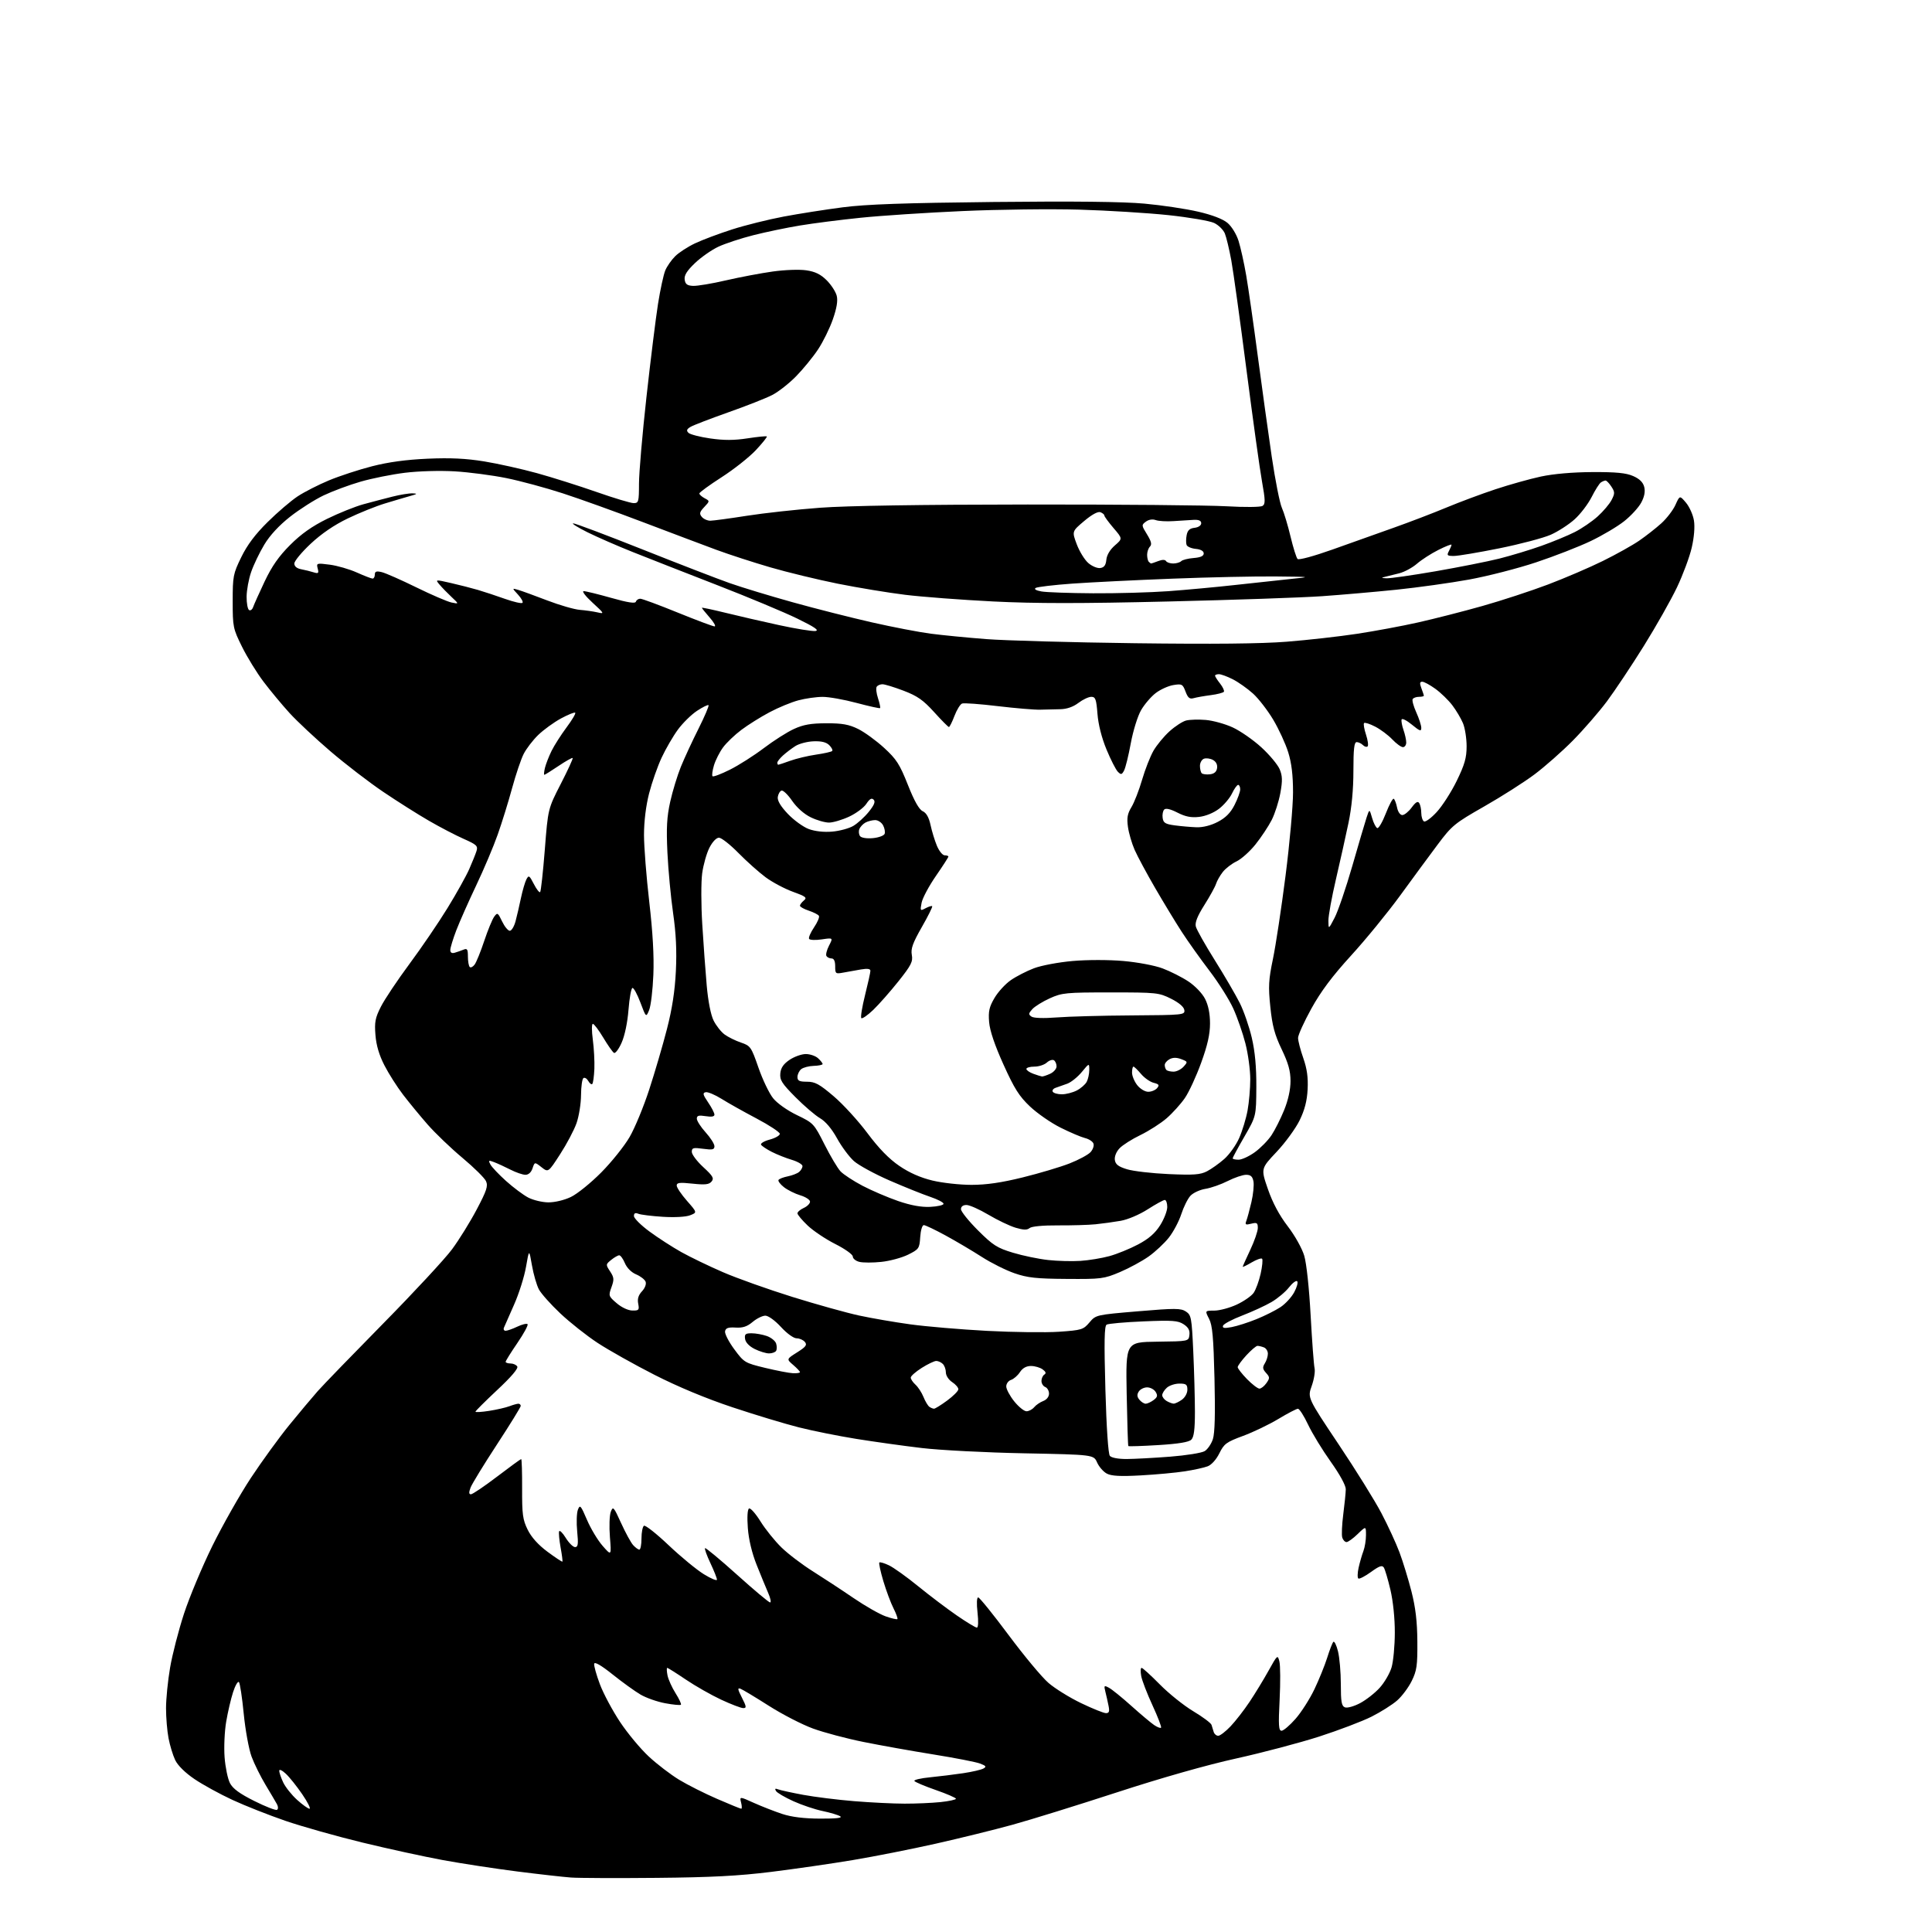 <?xml version="1.0" encoding="UTF-8" standalone="no"?>
<!-- Filename: 30889b2695a89ff5ecb2a5a359f59c8bea78e627b7f6999cb762e17232c3ec46.svg -->
<!-- Created with https://svgstud.io -->
<svg
  version="1.1"
  xmlns="http://www.w3.org/2000/svg"
  xmlns:xlink="http://www.w3.org/1999/xlink"
  xmlns:svg="http://www.w3.org/2000/svg"
  xmlns:rdf="http://www.w3.org/1999/02/22-rdf-syntax-ns#"
  xmlns:cc="http://creativecommons.org/ns#"
  xmlns:dc="http://purl.org/dc/elements/1.1/"
  viewBox="0 0 768 768"
  width="768"
  height="768"
  role="img"
  aria-labelledby="titleID descID"
>
  <title id="titleID">cowboy hat with a dog</title>
  <desc id="descID">AI-generated SVG illustration: cowboy hat with a dog, created on https://svgstud.io</desc>

  <rect width="100%" height="100%" fill="white" />


  <path stroke="none" fill="black" fill-rule="evenodd" d="M261.00,746.48C245.32,746.63 230.03,746.57 227.00,746.35C223.97,746.13 214.35,745.05 205.62,743.94C196.88,742.83 183.61,740.80 176.12,739.43C168.63,738.05 154.18,734.90 144.02,732.43C133.85,729.96 120.13,726.09 113.52,723.83C106.91,721.56 97.40,717.81 92.40,715.49C87.39,713.17 80.59,709.44 77.29,707.20C73.58,704.68 70.65,701.79 69.63,699.63C68.72,697.72 67.53,693.80 66.99,690.94C66.44,688.07 66.00,682.72 66.00,679.04C66.00,675.36 66.72,668.11 67.61,662.93C68.49,657.74 70.98,648.10 73.13,641.50C75.29,634.90 80.37,622.75 84.43,614.50C88.50,606.25 95.38,594.10 99.73,587.50C104.09,580.90 110.95,571.45 114.98,566.50C119.01,561.55 124.11,555.48 126.30,553.00C128.49,550.52 140.26,538.38 152.44,526.00C164.63,513.62 176.90,500.39 179.71,496.59C182.51,492.80 186.93,485.67 189.52,480.75C193.49,473.23 194.07,471.45 193.19,469.52C192.61,468.25 188.40,464.09 183.82,460.26C179.24,456.44 173.03,450.48 170.00,447.03C166.97,443.57 162.57,438.21 160.20,435.12C157.84,432.03 154.51,426.81 152.82,423.51C150.74,419.48 149.57,415.55 149.25,411.47C148.83,406.31 149.15,404.63 151.42,400.16C152.88,397.27 157.98,389.64 162.75,383.20C167.52,376.77 174.33,366.77 177.87,361.00C181.42,355.23 185.31,348.25 186.52,345.50C187.74,342.75 189.04,339.49 189.43,338.27C190.05,336.28 189.46,335.74 184.31,333.46C181.12,332.05 174.90,328.81 170.50,326.26C166.10,323.72 157.94,318.56 152.36,314.79C146.78,311.03 137.33,303.77 131.36,298.66C125.39,293.55 118.07,286.70 115.09,283.43C112.12,280.17 107.48,274.59 104.79,271.03C102.09,267.47 98.23,261.19 96.20,257.08C92.64,249.89 92.50,249.20 92.50,239.03C92.50,229.03 92.69,228.08 95.91,221.48C98.28,216.62 101.47,212.37 106.41,207.50C110.31,203.64 115.67,199.06 118.33,197.30C120.99,195.55 126.58,192.70 130.76,190.96C134.94,189.22 142.66,186.69 147.93,185.34C154.41,183.68 161.54,182.71 170.00,182.34C179.06,181.94 185.25,182.24 192.50,183.42C198.00,184.32 207.45,186.43 213.50,188.10C219.55,189.77 230.19,193.14 237.14,195.57C244.09,198.01 250.73,200.00 251.89,200.00C253.86,200.00 254.00,199.47 254.01,192.25C254.01,187.99 255.35,172.48 256.98,157.80C258.61,143.11 260.68,126.46 261.57,120.80C262.47,115.13 263.77,109.15 264.46,107.50C265.15,105.85 266.92,103.31 268.40,101.85C269.87,100.39 273.43,98.08 276.31,96.72C279.20,95.35 285.82,92.87 291.03,91.20C296.24,89.53 305.45,87.24 311.50,86.10C317.55,84.96 328.12,83.30 335.00,82.41C344.33,81.20 359.55,80.67 394.98,80.29C426.90,79.95 446.56,80.17 454.98,80.95C461.86,81.58 471.45,83.02 476.28,84.14C481.89,85.44 486.11,87.06 487.96,88.62C489.60,90.00 491.51,93.10 492.35,95.78C493.17,98.38 494.54,104.55 495.39,109.50C496.24,114.45 498.31,128.85 499.98,141.50C501.66,154.15 504.16,172.15 505.53,181.50C506.91,190.85 508.73,200.02 509.57,201.88C510.41,203.74 511.96,208.88 513.01,213.30C514.07,217.72 515.32,221.72 515.81,222.21C516.30,222.70 522.22,221.10 529.59,218.48C536.69,215.95 547.67,212.04 554.00,209.79C560.33,207.55 569.77,203.93 575.00,201.75C580.23,199.57 589.00,196.30 594.50,194.48C600.00,192.66 608.10,190.39 612.50,189.44C617.53,188.36 625.14,187.70 633.00,187.66C642.47,187.62 646.40,188.00 649.21,189.24C651.76,190.35 653.14,191.73 653.61,193.58C654.07,195.42 653.68,197.44 652.40,199.82C651.35,201.76 648.30,205.09 645.61,207.21C642.93,209.33 636.93,212.89 632.29,215.10C627.64,217.32 617.92,221.11 610.67,223.52C603.43,225.94 591.42,229.02 584.00,230.38C576.58,231.73 563.52,233.55 555.00,234.43C546.48,235.30 533.20,236.46 525.50,237.00C517.80,237.54 490.35,238.49 464.50,239.10C429.57,239.94 411.67,239.93 394.78,239.09C382.29,238.46 366.54,237.27 359.78,236.44C353.03,235.61 340.98,233.62 333.00,232.02C325.02,230.41 312.99,227.50 306.26,225.54C299.53,223.58 289.86,220.44 284.76,218.56C279.67,216.67 266.60,211.75 255.71,207.61C244.83,203.47 230.43,198.29 223.71,196.11C217.00,193.92 206.92,191.20 201.32,190.06C195.71,188.92 186.49,187.71 180.82,187.37C174.88,187.02 166.46,187.26 161.00,187.93C155.78,188.57 147.81,190.17 143.30,191.48C138.79,192.78 132.19,195.24 128.64,196.93C125.09,198.63 119.11,202.43 115.34,205.39C110.93,208.86 107.28,212.80 105.06,216.50C103.16,219.66 100.81,224.55 99.84,227.37C98.86,230.19 98.05,234.61 98.03,237.19C98.01,239.77 98.45,242.16 99.01,242.50C99.56,242.85 100.29,242.31 100.63,241.31C100.97,240.32 103.02,235.75 105.19,231.16C108.07,225.09 110.83,221.13 115.33,216.64C119.69,212.27 124.01,209.22 130.00,206.26C134.68,203.96 141.20,201.34 144.50,200.44C147.80,199.54 152.97,198.18 156.00,197.42C159.03,196.65 162.62,196.07 164.00,196.12C166.08,196.19 165.91,196.37 163.00,197.18C161.07,197.72 156.57,199.05 153.00,200.14C149.43,201.22 142.79,203.90 138.26,206.08C132.87,208.67 127.77,212.15 123.51,216.14C119.93,219.49 117.00,223.03 117.00,224.00C117.00,225.14 117.98,225.96 119.75,226.29C121.26,226.58 123.48,227.12 124.68,227.51C126.57,228.10 126.79,227.89 126.29,225.98C125.73,223.84 125.88,223.79 131.10,224.47C134.07,224.86 138.92,226.26 141.87,227.59C144.82,228.91 147.64,230.00 148.12,230.00C148.60,230.00 149.00,229.28 149.00,228.39C149.00,227.15 149.62,226.93 151.75,227.43C153.26,227.79 159.45,230.52 165.50,233.49C171.55,236.46 177.85,239.17 179.50,239.51C182.50,240.13 182.50,240.13 179.50,237.31C177.85,235.77 175.71,233.56 174.74,232.41C172.99,230.33 172.99,230.33 179.24,231.76C182.68,232.55 187.53,233.78 190.00,234.51C192.47,235.24 197.32,236.84 200.77,238.07C204.22,239.29 207.33,240.00 207.69,239.64C208.05,239.29 207.25,237.81 205.92,236.37C203.50,233.75 203.50,233.75 206.00,234.49C207.38,234.89 212.55,236.77 217.50,238.67C222.45,240.57 228.30,242.26 230.50,242.43C232.70,242.60 235.85,243.05 237.50,243.43C240.36,244.09 240.27,243.91 235.53,239.56C232.79,237.05 231.22,235.00 232.03,234.99C232.84,234.99 237.75,236.19 242.94,237.66C249.61,239.55 252.50,239.99 252.78,239.17C252.99,238.52 253.77,238.00 254.51,238.00C255.25,238.00 261.93,240.47 269.37,243.50C276.80,246.52 283.41,249.00 284.05,249.00C284.68,249.00 283.81,247.41 282.10,245.47C280.40,243.52 279.00,241.79 279.00,241.61C279.00,241.43 283.16,242.31 288.25,243.56C293.34,244.82 302.99,247.04 309.71,248.50C316.42,249.96 322.92,251.00 324.15,250.83C325.77,250.59 323.81,249.25 316.94,245.90C311.75,243.37 297.38,237.36 285.00,232.56C272.62,227.75 257.55,221.85 251.50,219.43C245.45,217.02 237.35,213.48 233.50,211.57C229.65,209.65 227.12,208.07 227.87,208.04C228.62,208.02 241.00,212.68 255.37,218.39C269.74,224.11 285.37,230.15 290.10,231.81C294.83,233.48 306.10,236.90 315.15,239.42C324.19,241.94 338.32,245.52 346.55,247.39C354.77,249.26 365.32,251.29 370.00,251.90C374.68,252.51 384.57,253.48 392.00,254.05C399.43,254.63 425.98,255.37 451.01,255.69C482.16,256.09 501.24,255.90 511.51,255.09C519.75,254.44 532.28,253.03 539.34,251.96C546.41,250.89 557.41,248.85 563.79,247.41C570.16,245.98 581.63,243.05 589.28,240.89C596.92,238.73 608.64,234.89 615.33,232.36C622.03,229.82 631.83,225.62 637.12,223.01C642.42,220.40 648.92,216.77 651.58,214.94C654.25,213.11 658.20,210.01 660.37,208.06C662.54,206.10 665.08,202.79 666.02,200.69C667.73,196.89 667.73,196.89 670.22,199.85C671.59,201.48 673.01,204.67 673.37,206.93C673.78,209.45 673.43,213.65 672.48,217.73C671.63,221.40 669.00,228.48 666.64,233.45C664.27,238.43 658.33,248.94 653.42,256.82C648.51,264.69 641.91,274.59 638.76,278.82C635.60,283.04 629.52,290.04 625.26,294.36C620.99,298.68 614.12,304.74 610.00,307.83C605.88,310.92 596.88,316.65 590.00,320.57C578.21,327.29 577.16,328.16 571.50,335.72C568.20,340.13 561.46,349.28 556.53,356.06C551.59,362.83 542.84,373.54 537.07,379.85C529.59,388.05 525.08,394.07 521.30,400.91C518.38,406.19 516.00,411.44 516.00,412.59C516.00,413.74 516.93,417.34 518.07,420.59C519.56,424.86 520.04,428.30 519.80,433.02C519.56,437.66 518.63,441.23 516.60,445.39C515.02,448.61 510.91,454.24 507.46,457.90C501.19,464.54 501.19,464.54 504.02,472.71C505.90,478.13 508.53,483.07 511.89,487.45C514.75,491.18 517.59,496.26 518.46,499.19C519.35,502.19 520.42,512.14 521.00,522.93C521.56,533.14 522.26,542.57 522.56,543.88C522.86,545.19 522.35,548.37 521.42,550.95C519.74,555.63 519.74,555.63 532.07,574.07C538.86,584.20 546.54,596.55 549.13,601.50C551.73,606.45 554.97,613.47 556.32,617.09C557.68,620.72 559.81,627.69 561.07,632.59C562.71,639.03 563.36,644.55 563.42,652.50C563.49,662.08 563.20,664.11 561.18,668.21C559.91,670.79 557.30,674.29 555.38,675.97C553.47,677.65 548.89,680.54 545.20,682.40C541.52,684.25 532.14,687.81 524.37,690.32C516.59,692.82 501.74,696.74 491.37,699.03C479.71,701.60 461.60,706.75 444.00,712.49C428.32,717.60 409.63,723.40 402.44,725.38C395.26,727.36 381.53,730.74 371.93,732.90C362.32,735.06 347.50,737.99 338.98,739.41C330.47,740.84 315.85,742.95 306.50,744.11C293.60,745.71 282.63,746.28 261.00,746.48zM326.00,722.93C332.42,722.96 335.01,722.66 334.00,722.01C333.18,721.48 330.02,720.54 327.00,719.91C323.98,719.29 318.75,717.53 315.39,716.01C312.02,714.49 308.91,712.67 308.47,711.95C307.90,711.03 308.14,710.84 309.33,711.30C310.24,711.65 314.71,712.62 319.25,713.47C323.79,714.31 332.90,715.45 339.50,715.99C346.10,716.53 355.15,716.98 359.60,716.98C364.06,716.99 370.47,716.71 373.85,716.36C377.23,716.00 380.00,715.41 380.00,715.03C380.00,714.65 376.39,713.09 371.99,711.56C367.58,710.02 363.75,708.41 363.48,707.96C363.20,707.52 366.02,706.86 369.74,706.50C373.46,706.13 379.39,705.40 382.92,704.87C386.45,704.34 390.05,703.51 390.92,703.02C392.22,702.30 391.98,701.94 389.60,701.04C388.01,700.43 379.69,698.81 371.10,697.43C362.52,696.05 350.00,693.82 343.28,692.46C336.56,691.11 327.52,688.71 323.20,687.13C318.88,685.56 310.98,681.49 305.64,678.09C300.30,674.69 295.23,671.64 294.37,671.31C293.11,670.83 293.22,671.51 294.93,674.86C296.74,678.42 296.82,679.00 295.45,679.00C294.58,679.00 290.64,677.49 286.68,675.65C282.73,673.81 276.40,670.21 272.62,667.65C268.83,665.09 265.51,663.00 265.24,663.00C264.97,663.00 265.02,664.34 265.34,665.97C265.67,667.61 267.11,670.80 268.54,673.07C269.97,675.33 270.93,677.40 270.67,677.66C270.41,677.92 267.61,677.66 264.45,677.07C261.28,676.49 256.85,674.93 254.60,673.61C252.34,672.28 247.35,668.68 243.50,665.60C239.01,662.01 236.39,660.49 236.20,661.36C236.04,662.10 237.06,665.78 238.47,669.52C239.88,673.26 243.49,680.02 246.50,684.54C249.50,689.05 254.64,695.23 257.92,698.26C261.19,701.30 266.61,705.44 269.95,707.47C273.29,709.50 280.09,712.93 285.06,715.08C290.03,717.24 294.35,719.00 294.66,719.00C294.97,719.00 294.94,717.90 294.60,716.55C293.99,714.10 293.99,714.10 299.74,716.70C302.91,718.12 307.98,720.10 311.00,721.09C314.68,722.30 319.64,722.91 326.00,722.93zM110.11,719.43C110.64,719.11 110.63,718.18 110.09,717.19C109.59,716.26 107.56,712.83 105.59,709.56C103.62,706.29 101.11,701.24 100.02,698.33C98.93,695.42 97.53,687.75 96.89,681.27C96.26,674.80 95.40,669.12 94.98,668.66C94.56,668.20 93.51,670.00 92.65,672.66C91.79,675.32 90.55,680.61 89.91,684.42C89.26,688.22 88.98,694.58 89.28,698.55C89.58,702.52 90.54,707.14 91.41,708.82C92.55,711.02 95.23,712.99 101.10,715.93C105.56,718.16 109.61,719.74 110.11,719.43zM123.04,719.00C123.61,719.00 122.31,716.41 120.15,713.25C117.99,710.09 115.05,706.41 113.61,705.08C112.10,703.67 111.00,703.19 111.00,703.92C111.00,704.62 111.72,706.72 112.60,708.58C113.48,710.43 115.96,713.54 118.11,715.48C120.25,717.41 122.47,719.00 123.04,719.00zM484.27,690.00C485.00,690.00 487.20,688.31 489.16,686.25C491.12,684.19 494.54,679.79 496.75,676.47C498.96,673.16 502.37,667.56 504.32,664.04C507.79,657.79 507.89,657.71 508.58,660.47C508.97,662.03 509.01,668.86 508.67,675.65C508.15,685.84 508.28,688.00 509.44,688.00C510.20,688.00 512.70,685.88 514.98,683.28C517.26,680.69 520.64,675.40 522.49,671.53C524.33,667.67 526.62,662.02 527.57,659.00C528.51,655.98 529.61,653.13 530.01,652.69C530.41,652.24 531.24,653.90 531.86,656.38C532.49,658.86 533.00,664.75 533.00,669.47C533.00,676.54 533.29,678.18 534.65,678.70C535.57,679.05 538.25,678.30 540.67,677.02C543.07,675.74 546.58,673.00 548.46,670.91C550.35,668.82 552.47,665.18 553.17,662.81C553.87,660.44 554.45,654.23 554.46,649.00C554.48,643.34 553.77,636.47 552.72,632.00C551.75,627.88 550.57,623.89 550.11,623.15C549.44,622.09 548.36,622.45 545.00,624.88C542.66,626.58 540.40,627.75 539.98,627.49C539.56,627.23 539.60,625.27 540.08,623.13C540.56,621.00 541.41,618.04 541.98,616.56C542.54,615.08 543.00,612.24 543.00,610.24C543.00,606.61 543.00,606.61 539.70,609.80C537.89,611.56 535.89,613.00 535.27,613.00C534.65,613.00 533.88,612.20 533.57,611.21C533.26,610.23 533.44,606.07 533.97,601.96C534.50,597.86 534.95,593.37 534.97,592.00C534.99,590.50 532.58,586.10 528.99,581.06C525.68,576.42 521.63,569.79 519.99,566.32C518.35,562.84 516.53,560.00 515.95,560.00C515.37,560.00 511.88,561.82 508.20,564.04C504.51,566.26 498.19,569.30 494.15,570.79C487.51,573.24 486.59,573.91 484.72,577.70C483.50,580.17 481.59,582.31 480.07,582.88C478.66,583.42 474.57,584.32 471.00,584.87C467.43,585.43 459.55,586.16 453.50,586.49C445.38,586.94 441.85,586.75 440.00,585.79C438.62,585.07 436.88,583.08 436.12,581.37C434.75,578.26 434.75,578.26 407.12,577.71C391.93,577.42 373.61,576.47 366.40,575.61C359.20,574.76 347.51,573.12 340.43,571.99C333.36,570.85 323.05,568.79 317.53,567.39C312.02,566.00 300.15,562.41 291.17,559.42C280.74,555.95 269.52,551.28 260.17,546.52C252.10,542.41 241.92,536.69 237.54,533.81C233.16,530.93 226.49,525.65 222.72,522.09C218.94,518.53 215.12,514.24 214.22,512.56C213.33,510.88 212.08,506.57 211.46,503.00C210.33,496.50 210.33,496.50 209.10,503.58C208.43,507.48 206.30,514.23 204.37,518.58C202.44,522.94 200.62,527.06 200.33,527.75C200.03,528.44 200.33,529.00 200.99,529.00C201.66,529.00 203.74,528.27 205.63,527.37C207.52,526.47 209.36,526.02 209.71,526.37C210.06,526.73 208.24,530.09 205.67,533.85C203.10,537.61 201.00,540.98 201.00,541.34C201.00,541.70 201.87,542.00 202.94,542.00C204.01,542.00 205.22,542.54 205.62,543.20C206.10,543.97 203.20,547.37 197.68,552.52C192.91,556.99 189.00,560.88 189.00,561.17C189.00,561.46 191.45,561.31 194.45,560.84C197.45,560.37 201.08,559.54 202.52,558.99C203.95,558.45 205.55,558.00 206.07,558.00C206.58,558.00 207.00,558.39 207.00,558.87C207.00,559.35 202.74,566.26 197.54,574.21C192.33,582.17 187.62,589.88 187.06,591.34C186.33,593.28 186.37,594.00 187.21,594.00C187.85,594.00 192.51,590.85 197.57,587.00C202.62,583.15 206.95,580.00 207.18,580.00C207.41,580.00 207.58,585.29 207.55,591.75C207.51,601.99 207.79,604.09 209.76,608.09C211.25,611.11 213.96,614.11 217.66,616.86C220.76,619.16 223.42,620.91 223.56,620.77C223.71,620.62 223.39,618.10 222.85,615.18C222.32,612.25 222.05,609.36 222.25,608.75C222.45,608.14 223.64,609.30 224.89,611.32C226.14,613.35 227.81,615.00 228.61,615.00C229.78,615.00 229.94,613.82 229.44,608.75C229.10,605.31 229.23,601.44 229.72,600.15C230.54,598.01 230.85,598.36 233.33,604.15C234.82,607.64 237.62,612.30 239.55,614.50C243.06,618.50 243.06,618.50 242.45,611.00C242.12,606.88 242.27,602.38 242.79,601.00C243.68,598.65 243.93,598.92 246.90,605.45C248.64,609.28 250.79,613.22 251.68,614.20C252.58,615.19 253.69,616.00 254.15,616.00C254.62,616.00 255.00,614.00 255.00,611.56C255.00,609.12 255.45,606.84 255.99,606.51C256.53,606.17 260.93,609.64 265.77,614.23C270.60,618.81 276.91,624.00 279.78,625.77C282.65,627.54 285.00,628.51 285.00,627.93C285.00,627.35 283.83,624.40 282.40,621.37C280.97,618.35 280.00,615.66 280.26,615.41C280.51,615.16 286.23,619.91 292.97,625.97C299.71,632.04 305.63,637.00 306.13,637.00C306.62,637.00 306.29,635.31 305.38,633.25C304.48,631.19 302.41,626.15 300.78,622.06C298.91,617.37 297.62,611.99 297.28,607.46C296.95,603.13 297.13,600.04 297.74,599.66C298.29,599.32 300.34,601.62 302.30,604.77C304.26,607.92 308.03,612.60 310.68,615.17C313.33,617.75 318.96,622.02 323.19,624.67C327.41,627.33 334.66,632.08 339.28,635.24C343.91,638.40 349.63,641.66 352.00,642.50C354.37,643.34 356.50,643.84 356.73,643.61C356.95,643.38 356.26,641.46 355.19,639.35C354.11,637.23 352.30,632.37 351.15,628.55C350.01,624.72 349.29,621.38 349.55,621.12C349.81,620.86 351.54,621.36 353.39,622.25C355.24,623.13 360.48,626.88 365.03,630.59C369.58,634.29 376.47,639.50 380.33,642.16C384.19,644.82 387.78,647.00 388.31,647.00C388.88,647.00 388.99,644.60 388.58,641.00C388.17,637.41 388.28,635.00 388.85,635.00C389.37,635.00 394.81,641.73 400.93,649.95C407.05,658.17 414.18,666.74 416.78,668.98C419.38,671.23 425.22,674.85 429.77,677.03C434.32,679.22 438.76,681.00 439.64,681.00C440.88,681.00 441.12,680.34 440.67,678.12C440.36,676.53 439.79,674.01 439.41,672.51C438.78,669.98 438.88,669.86 440.84,670.92C442.01,671.54 446.01,674.78 449.73,678.12C453.45,681.46 457.53,684.88 458.78,685.73C460.04,686.58 461.28,687.06 461.54,686.79C461.80,686.53 460.27,682.53 458.14,677.91C456.00,673.28 453.98,668.04 453.65,666.25C453.32,664.46 453.39,663.00 453.80,663.00C454.22,663.00 457.47,665.96 461.03,669.57C464.59,673.19 470.58,677.99 474.35,680.25C478.11,682.50 481.38,684.94 481.60,685.67C481.82,686.40 482.21,687.67 482.47,688.50C482.73,689.33 483.54,690.00 484.27,690.00zM447.87,579.98C450.97,579.96 458.74,579.55 465.14,579.05C471.55,578.55 477.74,577.56 478.90,576.83C480.06,576.11 481.52,573.97 482.14,572.08C482.91,569.75 483.12,561.99 482.78,548.05C482.38,531.48 481.96,526.82 480.62,524.23C478.95,521.00 478.95,521.00 482.72,520.99C484.80,520.98 488.80,519.91 491.62,518.60C494.43,517.29 497.46,515.19 498.34,513.93C499.22,512.67 500.47,509.25 501.13,506.32C501.78,503.39 502.04,500.71 501.70,500.37C501.36,500.03 499.49,500.69 497.54,501.84C495.59,502.99 494.00,503.76 494.00,503.56C494.00,503.35 495.35,500.33 497.00,496.84C498.65,493.35 500.00,489.44 500.00,488.14C500.00,486.09 499.65,485.87 497.37,486.44C495.13,487.01 494.85,486.84 495.44,485.30C495.82,484.31 496.73,480.97 497.45,477.87C498.18,474.77 498.54,471.06 498.27,469.62C497.89,467.65 497.16,467.00 495.35,467.00C494.02,467.00 490.74,468.11 488.05,469.47C485.36,470.84 481.36,472.24 479.15,472.59C476.94,472.95 474.26,474.19 473.19,475.37C472.12,476.54 470.49,479.83 469.57,482.68C468.64,485.53 466.42,489.71 464.64,491.97C462.85,494.23 459.25,497.60 456.63,499.46C454.02,501.31 448.87,504.11 445.19,505.67C438.82,508.36 437.80,508.49 424.00,508.39C411.96,508.31 408.44,507.93 403.28,506.14C399.86,504.96 394.01,502.04 390.28,499.64C386.55,497.24 380.09,493.42 375.91,491.14C371.74,488.86 367.83,487.00 367.22,487.00C366.60,487.00 365.97,489.12 365.80,491.75C365.51,496.28 365.29,496.60 360.99,498.74C358.51,499.97 353.72,501.27 350.34,501.62C346.96,501.98 343.02,501.97 341.60,501.61C340.17,501.26 339.00,500.30 339.00,499.49C339.00,498.68 335.91,496.47 332.06,494.53C328.25,492.61 323.30,489.30 321.06,487.17C318.83,485.05 317.00,482.86 317.00,482.32C317.00,481.77 318.12,480.81 319.50,480.18C320.88,479.56 322.00,478.43 322.00,477.68C322.00,476.93 320.26,475.80 318.14,475.16C316.01,474.52 313.08,473.06 311.63,471.92C310.17,470.78 309.20,469.48 309.47,469.05C309.74,468.61 311.39,467.97 313.13,467.62C314.88,467.27 316.91,466.49 317.65,465.87C318.39,465.26 319.00,464.21 319.00,463.54C319.00,462.87 317.09,461.75 314.75,461.05C312.41,460.35 308.84,458.93 306.82,457.90C304.79,456.87 302.87,455.59 302.54,455.06C302.21,454.53 303.75,453.60 305.97,453.01C308.19,452.41 310.00,451.38 309.99,450.71C309.98,450.05 305.82,447.30 300.74,444.62C295.66,441.94 289.38,438.42 286.79,436.79C284.19,435.17 281.37,433.99 280.52,434.17C279.23,434.44 279.39,435.13 281.48,438.20C282.87,440.23 284.00,442.43 284.00,443.08C284.00,443.87 282.85,444.07 280.50,443.69C277.75,443.25 277.00,443.46 277.00,444.69C277.00,445.55 278.57,448.00 280.50,450.13C282.43,452.26 284.00,454.74 284.00,455.64C284.00,457.00 283.25,457.17 279.50,456.66C275.56,456.12 275.00,456.27 275.00,457.89C275.00,458.91 277.05,461.64 279.56,463.95C283.40,467.48 283.92,468.39 282.86,469.67C281.86,470.88 280.31,471.05 275.30,470.52C270.17,469.97 269.00,470.11 269.00,471.28C269.00,472.07 270.84,474.80 273.08,477.35C277.16,481.99 277.16,481.99 274.33,483.09C272.66,483.75 268.23,483.99 263.50,483.70C259.10,483.42 254.71,482.88 253.75,482.49C252.52,481.99 252.00,482.26 252.00,483.40C252.00,484.28 254.78,487.05 258.18,489.55C261.58,492.06 267.27,495.73 270.82,497.72C274.37,499.70 281.81,503.30 287.36,505.70C292.90,508.11 305.32,512.53 314.97,515.54C324.61,518.54 336.55,521.87 341.50,522.94C346.45,524.01 355.61,525.59 361.86,526.45C368.11,527.31 381.83,528.48 392.36,529.04C402.89,529.59 415.77,529.75 421.00,529.39C429.98,528.77 430.64,528.56 433.07,525.70C435.62,522.69 435.69,522.67 452.37,521.26C467.15,520.01 469.38,520.02 471.40,521.34C473.54,522.75 473.72,523.71 474.34,537.17C474.70,545.05 474.99,555.86 475.00,561.18C475.00,568.25 474.61,571.24 473.57,572.29C472.59,573.27 468.46,573.95 460.48,574.44C454.07,574.83 448.69,575.01 448.53,574.83C448.37,574.65 448.08,565.27 447.87,554.00C447.50,533.50 447.50,533.50 460.00,533.34C472.50,533.19 472.50,533.19 472.81,530.66C473.03,528.83 472.40,527.65 470.51,526.41C468.25,524.94 466.08,524.78 454.49,525.27C447.12,525.58 440.55,526.16 439.89,526.57C438.99,527.12 438.88,533.40 439.41,552.37C439.84,567.53 440.54,577.95 441.18,578.72C441.82,579.49 444.49,579.99 447.87,579.98zM408.04,561.00C408.99,561.00 410.35,560.28 411.09,559.40C411.82,558.51 413.45,557.40 414.71,556.92C416.07,556.40 417.00,555.22 417.00,553.99C417.00,552.86 416.32,551.68 415.50,551.36C414.68,551.05 414.00,549.96 414.00,548.95C414.00,547.94 414.52,546.80 415.15,546.41C415.95,545.91 415.74,545.28 414.46,544.35C413.45,543.61 411.36,543.00 409.83,543.00C407.98,543.00 406.51,543.82 405.43,545.46C404.55,546.81 402.96,548.19 401.91,548.53C400.86,548.86 400.00,550.03 400.00,551.13C400.00,552.22 401.43,554.89 403.17,557.06C404.91,559.23 407.10,561.00 408.04,561.00zM371.29,559.98C371.73,559.99 374.07,558.54 376.50,556.75C378.93,554.96 380.94,552.95 380.96,552.27C380.98,551.60 379.88,550.31 378.50,549.41C377.10,548.49 376.00,546.81 376.00,545.58C376.00,544.38 375.46,542.86 374.80,542.20C374.14,541.54 372.96,541.00 372.18,541.00C371.40,541.00 368.81,542.24 366.42,543.75C364.03,545.26 362.06,546.99 362.04,547.60C362.02,548.20 362.86,549.47 363.91,550.42C364.96,551.37 366.40,553.57 367.10,555.32C367.81,557.07 368.86,558.83 369.44,559.23C370.02,559.64 370.86,559.98 371.29,559.98zM455.43,558.00C456.08,558.00 457.49,557.35 458.56,556.56C460.11,555.40 460.28,554.76 459.39,553.31C458.78,552.31 457.26,551.50 456.00,551.50C454.74,551.50 453.25,552.25 452.67,553.17C451.90,554.38 451.98,555.27 452.93,556.42C453.65,557.29 454.78,558.00 455.43,558.00zM466.53,557.97C467.09,557.99 468.56,557.30 469.78,556.44C471.04,555.56 472.00,553.83 472.00,552.44C472.00,550.37 471.53,550.00 468.83,550.00C467.08,550.00 464.83,550.74 463.83,551.65C462.82,552.57 462.00,553.89 462.00,554.61C462.00,555.32 462.79,556.36 463.75,556.92C464.71,557.48 465.96,557.95 466.53,557.97zM500.65,552.00C501.33,552.00 502.58,551.01 503.42,549.81C504.81,547.82 504.80,547.44 503.27,545.75C501.90,544.23 501.81,543.53 502.79,541.96C503.46,540.90 504.00,539.17 504.00,538.12C504.00,537.07 503.29,535.94 502.42,535.61C501.55,535.27 500.40,535.00 499.87,535.00C499.33,535.00 497.35,536.69 495.45,538.75C493.56,540.81 492.01,542.93 492.00,543.46C492.00,543.98 493.67,546.12 495.70,548.21C497.74,550.29 499.96,552.00 500.65,552.00zM315.25,545.88C316.76,545.95 318.00,545.75 318.00,545.45C318.00,545.15 316.79,543.86 315.31,542.59C312.61,540.27 312.61,540.27 316.88,537.58C320.38,535.37 320.93,534.62 319.95,533.44C319.29,532.65 317.82,532.00 316.67,532.00C315.47,532.00 312.81,530.08 310.45,527.50C308.09,524.93 305.42,523.00 304.24,523.00C303.09,523.00 300.82,524.12 299.20,525.48C297.00,527.33 295.27,527.91 292.41,527.73C289.48,527.56 288.49,527.90 288.22,529.21C288.03,530.14 289.67,533.35 291.87,536.33C295.79,541.63 296.06,541.79 304.19,543.76C308.76,544.86 313.74,545.82 315.25,545.88zM305.69,538.00C304.49,538.00 301.93,537.21 300.00,536.25C297.83,535.16 296.38,533.65 296.18,532.25C295.91,530.36 296.32,530.00 298.78,530.00C300.39,530.00 303.10,530.49 304.81,531.08C306.52,531.68 308.19,533.03 308.52,534.07C308.86,535.12 308.85,536.44 308.51,536.99C308.16,537.55 306.90,538.00 305.69,538.00zM489.62,527.54C491.75,527.14 496.19,525.72 499.49,524.38C502.79,523.04 507.08,520.89 509.01,519.61C510.95,518.33 513.41,515.66 514.47,513.68C515.54,511.70 516.07,509.74 515.65,509.32C515.24,508.90 513.76,510.01 512.37,511.78C510.99,513.55 507.87,516.16 505.45,517.58C503.03,519.00 497.80,521.41 493.82,522.94C489.85,524.46 486.40,526.29 486.17,526.99C485.85,527.96 486.68,528.10 489.62,527.54zM251.37,520.96C253.96,521.00 254.18,520.74 253.70,518.25C253.32,516.32 253.77,514.84 255.21,513.30C256.39,512.03 256.99,510.43 256.64,509.51C256.31,508.63 254.61,507.32 252.88,506.59C250.99,505.80 249.21,504.02 248.41,502.13C247.69,500.41 246.67,499.00 246.16,499.00C245.64,499.00 244.21,499.82 242.97,500.82C240.76,502.61 240.75,502.70 242.53,505.41C244.11,507.82 244.18,508.62 243.07,511.68C241.84,515.07 241.91,515.28 245.15,518.05C247.09,519.72 249.70,520.94 251.37,520.96zM429.50,501.22C432.80,501.01 437.98,500.15 441.00,499.33C444.02,498.50 449.16,496.41 452.42,494.68C456.63,492.45 459.15,490.26 461.17,487.08C462.73,484.62 464.00,481.35 464.00,479.80C464.00,478.26 463.56,477.00 463.02,477.00C462.48,477.00 459.44,478.67 456.27,480.70C452.97,482.82 448.36,484.78 445.50,485.29C442.75,485.77 438.25,486.39 435.50,486.67C432.75,486.95 426.03,487.14 420.57,487.11C414.61,487.07 410.10,487.50 409.29,488.17C408.28,489.01 406.85,488.97 403.72,488.04C401.40,487.35 396.55,485.03 392.94,482.89C389.33,480.75 385.40,479.00 384.19,479.00C382.81,479.00 382.00,479.62 382.00,480.67C382.00,481.59 385.04,485.37 388.75,489.08C394.70,495.01 396.35,496.07 402.68,497.98C406.63,499.17 412.93,500.48 416.68,500.88C420.43,501.29 426.20,501.44 429.50,501.22zM369.76,479.75C372.66,479.61 375.05,479.07 375.08,478.54C375.12,478.00 372.75,476.77 369.82,475.78C366.90,474.80 359.63,471.88 353.67,469.29C347.72,466.70 341.31,463.21 339.44,461.54C337.57,459.87 334.55,455.80 332.73,452.50C330.63,448.69 328.16,445.77 325.97,444.50C324.08,443.40 319.68,439.64 316.21,436.14C310.81,430.70 309.93,429.33 310.19,426.67C310.41,424.44 311.46,422.92 313.90,421.28C315.77,420.03 318.66,419.00 320.32,419.00C321.98,419.00 324.17,419.74 325.17,420.65C326.18,421.57 327.00,422.60 327.00,422.96C327.00,423.31 325.41,423.65 323.47,423.70C321.53,423.76 319.28,424.35 318.47,425.02C317.66,425.70 317.00,427.09 317.00,428.12C317.00,429.63 317.75,430.00 320.81,430.00C324.00,430.00 325.72,430.94 331.38,435.76C335.10,438.92 341.15,445.53 344.82,450.45C349.38,456.55 353.40,460.68 357.50,463.47C361.48,466.19 365.90,468.14 370.64,469.28C374.57,470.23 381.56,471.00 386.17,471.00C392.08,471.00 398.07,470.13 406.53,468.04C413.11,466.42 421.49,463.92 425.15,462.49C428.80,461.06 432.57,459.03 433.52,457.98C434.47,456.93 434.98,455.40 434.66,454.57C434.35,453.74 432.83,452.76 431.29,452.39C429.76,452.01 425.39,450.16 421.59,448.26C417.79,446.37 412.33,442.58 409.44,439.85C405.15,435.80 403.23,432.76 398.91,423.20C395.41,415.45 393.48,409.75 393.19,406.30C392.84,402.02 393.22,400.30 395.32,396.72C396.72,394.32 399.64,391.13 401.81,389.63C403.97,388.13 408.12,386.00 411.02,384.90C413.93,383.79 420.82,382.50 426.40,382.01C432.22,381.50 440.76,381.50 446.55,382.01C452.19,382.50 459.05,383.79 462.16,384.96C465.21,386.10 469.82,388.43 472.40,390.14C475.08,391.92 477.92,394.88 479.04,397.08C480.33,399.61 481.00,402.94 481.00,406.84C481.00,411.10 480.02,415.48 477.48,422.47C475.55,427.81 472.63,434.13 471.00,436.50C469.36,438.88 466.11,442.48 463.76,444.52C461.42,446.55 456.73,449.55 453.35,451.19C449.97,452.82 446.22,455.20 445.02,456.48C443.73,457.85 442.97,459.75 443.17,461.11C443.42,462.87 444.57,463.75 448.00,464.80C450.48,465.56 457.92,466.42 464.55,466.72C474.53,467.16 477.15,466.97 479.79,465.61C481.54,464.70 484.63,462.51 486.65,460.73C488.67,458.96 491.35,455.21 492.59,452.40C493.83,449.59 495.33,444.67 495.92,441.46C496.51,438.26 497.00,432.64 497.00,428.98C497.00,425.32 496.14,418.94 495.08,414.82C494.03,410.69 491.85,404.43 490.25,400.91C488.65,397.38 484.39,390.63 480.78,385.90C477.17,381.17 472.21,374.20 469.75,370.40C467.29,366.61 462.54,358.77 459.19,353.00C455.84,347.23 452.17,340.40 451.04,337.84C449.91,335.28 448.71,331.15 448.37,328.66C447.88,325.12 448.19,323.43 449.78,320.82C450.89,318.99 452.79,314.12 453.99,310.00C455.19,305.88 457.24,300.66 458.53,298.42C459.83,296.17 462.70,292.69 464.92,290.69C467.14,288.69 470.11,286.76 471.52,286.41C472.94,286.05 476.43,285.95 479.30,286.19C482.16,286.43 486.98,287.76 490.00,289.15C493.02,290.54 498.16,294.10 501.40,297.07C504.65,300.04 507.92,303.97 508.69,305.79C509.79,308.44 509.85,310.32 508.96,315.24C508.34,318.61 506.80,323.43 505.53,325.94C504.25,328.45 501.36,332.81 499.11,335.63C496.86,338.45 493.46,341.50 491.57,342.40C489.67,343.30 487.21,345.19 486.10,346.60C484.99,348.01 483.77,350.14 483.40,351.33C483.02,352.52 480.93,356.32 478.75,359.77C475.98,364.16 474.96,366.72 475.36,368.31C475.68,369.56 479.08,375.61 482.94,381.76C486.79,387.90 491.24,395.54 492.83,398.72C494.43,401.90 496.57,408.10 497.60,412.50C498.89,418.01 499.45,424.11 499.41,432.10C499.35,443.69 499.35,443.69 494.68,451.80C492.10,456.26 490.00,460.15 490.00,460.45C490.00,460.75 491.06,461.00 492.35,461.00C493.64,461.00 496.56,459.65 498.83,458.01C501.10,456.36 504.08,453.32 505.45,451.25C506.82,449.18 509.08,444.69 510.47,441.27C512.07,437.32 513.00,433.10 513.00,429.74C513.00,425.74 512.14,422.65 509.48,417.10C506.70,411.30 505.75,407.76 504.98,400.30C504.13,392.14 504.28,389.52 506.02,381.17C507.13,375.85 509.38,360.99 511.02,348.14C512.66,335.30 514.00,320.37 514.00,314.98C514.00,308.15 513.42,303.32 512.09,299.06C511.05,295.69 508.37,289.87 506.15,286.13C503.92,282.39 500.30,277.70 498.10,275.71C495.89,273.72 492.29,271.17 490.08,270.04C487.88,268.92 485.39,268.00 484.54,268.00C483.69,268.00 483.00,268.27 483.00,268.59C483.00,268.92 483.89,270.32 484.99,271.71C486.08,273.10 486.77,274.57 486.52,274.97C486.26,275.38 483.91,275.99 481.28,276.33C478.65,276.67 475.60,277.21 474.49,277.53C472.91,277.98 472.22,277.43 471.27,274.92C470.16,271.95 469.82,271.77 466.44,272.32C464.45,272.64 461.29,274.07 459.43,275.49C457.57,276.91 454.95,279.97 453.61,282.28C452.24,284.64 450.44,290.44 449.51,295.44C448.61,300.36 447.40,305.25 446.83,306.31C445.94,307.98 445.62,308.05 444.37,306.79C443.57,306.00 441.54,302.01 439.85,297.93C437.92,293.25 436.59,288.00 436.26,283.75C435.80,277.93 435.47,277.00 433.80,277.00C432.74,277.00 430.43,278.09 428.68,279.42C426.61,280.99 424.10,281.87 421.50,281.92C419.30,281.96 415.70,282.05 413.50,282.11C411.30,282.18 403.71,281.54 396.63,280.70C389.55,279.85 383.16,279.38 382.43,279.67C381.70,279.95 380.34,282.16 379.41,284.59C378.49,287.01 377.50,289.00 377.21,289.00C376.92,289.00 374.28,286.34 371.34,283.08C367.01,278.30 364.69,276.67 359.22,274.58C355.50,273.16 351.71,272.00 350.79,272.00C349.87,272.00 348.83,272.46 348.49,273.02C348.14,273.58 348.38,275.64 349.03,277.59C349.67,279.54 350.04,281.29 349.85,281.48C349.66,281.67 345.45,280.74 340.50,279.42C335.55,278.09 329.48,277.01 327.00,277.02C324.52,277.02 320.19,277.64 317.37,278.39C314.55,279.14 309.38,281.27 305.90,283.13C302.41,284.98 297.38,288.13 294.73,290.12C292.08,292.10 288.79,295.25 287.43,297.10C286.06,298.95 284.43,302.17 283.81,304.24C283.19,306.32 282.93,308.26 283.24,308.57C283.55,308.88 286.66,307.71 290.15,305.96C293.64,304.22 299.69,300.37 303.60,297.41C307.50,294.45 312.90,291.01 315.60,289.78C319.37,288.05 322.35,287.53 328.50,287.51C334.82,287.50 337.47,287.98 341.11,289.77C343.65,291.02 348.29,294.40 351.43,297.27C356.37,301.80 357.64,303.78 360.90,312.00C363.44,318.42 365.36,321.82 366.80,322.47C368.23,323.13 369.25,324.92 369.91,327.97C370.44,330.46 371.59,334.19 372.45,336.25C373.32,338.31 374.70,340.00 375.51,340.00C376.33,340.00 377.00,340.23 377.00,340.51C377.00,340.80 374.75,344.28 372.00,348.26C369.25,352.24 366.71,357.01 366.35,358.86C365.73,362.10 365.79,362.18 367.94,361.03C369.17,360.38 370.35,360.01 370.56,360.23C370.78,360.45 368.92,364.20 366.42,368.56C362.82,374.87 362.01,377.13 362.46,379.59C362.95,382.27 362.23,383.69 357.14,390.09C353.89,394.17 349.39,399.27 347.14,401.44C344.88,403.60 342.74,405.08 342.39,404.72C342.03,404.36 342.70,400.25 343.87,395.57C345.04,390.90 346.00,386.55 346.00,385.90C346.00,385.11 344.81,384.94 342.25,385.37C340.19,385.72 337.04,386.28 335.25,386.62C332.15,387.20 332.00,387.08 332.00,384.11C332.00,382.07 331.51,381.00 330.56,381.00C329.77,381.00 328.85,380.56 328.52,380.03C328.19,379.50 328.65,377.64 329.55,375.90C331.18,372.75 331.18,372.75 326.68,373.42C324.20,373.79 321.93,373.70 321.63,373.22C321.33,372.73 322.22,370.68 323.59,368.65C324.97,366.62 325.84,364.56 325.53,364.06C325.23,363.56 323.40,362.63 321.49,362.00C319.57,361.36 318.00,360.48 318.00,360.04C318.00,359.60 318.70,358.66 319.57,357.94C320.92,356.82 320.32,356.35 315.18,354.49C311.90,353.30 307.03,350.71 304.36,348.74C301.69,346.76 296.81,342.41 293.53,339.07C290.25,335.73 286.77,333.00 285.80,333.00C284.76,333.00 283.22,334.62 282.01,336.98C280.89,339.17 279.60,343.74 279.13,347.14C278.67,350.53 278.68,359.65 279.16,367.40C279.63,375.16 280.43,386.11 280.93,391.75C281.49,398.04 282.55,403.43 283.67,405.69C284.68,407.71 286.65,410.21 288.06,411.24C289.46,412.26 292.39,413.71 294.56,414.44C298.33,415.73 298.63,416.15 301.50,424.42C303.15,429.18 305.77,434.64 307.32,436.56C308.95,438.59 312.96,441.42 316.82,443.28C323.37,446.44 323.58,446.66 327.75,454.93C330.09,459.57 332.95,464.38 334.11,465.62C335.28,466.86 339.21,469.44 342.86,471.36C346.51,473.27 352.88,476.00 357.00,477.42C362.10,479.17 366.18,479.91 369.76,479.75zM217.93,477.96C220.51,477.98 224.28,477.09 226.93,475.82C229.45,474.62 234.88,470.23 239.00,466.07C243.13,461.91 248.20,455.57 250.27,452.00C252.35,448.43 255.87,439.91 258.09,433.07C260.32,426.23 263.49,415.43 265.12,409.07C267.19,401.04 268.28,393.98 268.67,386.00C269.06,377.89 268.74,371.11 267.57,363.00C266.66,356.68 265.64,345.85 265.31,338.94C264.84,329.06 265.08,324.74 266.42,318.70C267.36,314.48 269.27,308.23 270.65,304.82C272.04,301.41 275.18,294.61 277.65,289.71C280.11,284.80 281.91,280.58 281.65,280.32C281.40,280.06 279.33,281.08 277.07,282.57C274.80,284.07 271.39,287.43 269.48,290.03C267.57,292.63 264.67,297.62 263.03,301.13C261.39,304.63 259.14,311.06 258.02,315.41C256.76,320.34 256.00,326.56 256.00,331.91C256.00,336.63 256.94,348.60 258.09,358.50C259.49,370.64 260.03,380.08 259.72,387.50C259.48,393.55 258.72,399.85 258.05,401.50C256.82,404.50 256.82,404.50 254.56,398.50C253.32,395.20 251.90,392.60 251.40,392.73C250.91,392.85 250.20,396.75 249.84,401.38C249.45,406.41 248.35,411.69 247.11,414.47C245.98,417.04 244.60,418.87 244.06,418.53C243.51,418.20 241.60,415.47 239.80,412.46C238.00,409.46 236.14,407.00 235.67,407.00C235.18,407.00 235.18,409.75 235.65,413.25C236.11,416.69 236.39,421.93 236.27,424.90C236.14,427.87 235.77,430.56 235.44,430.89C235.12,431.22 234.41,430.69 233.86,429.72C233.32,428.75 232.45,428.22 231.94,428.54C231.42,428.86 230.99,431.90 230.97,435.31C230.95,438.71 230.14,443.75 229.17,446.50C228.20,449.25 225.27,454.79 222.67,458.80C217.95,466.10 217.95,466.10 215.25,463.98C212.55,461.86 212.55,461.86 211.69,464.43C211.16,466.02 210.09,467.00 208.88,467.00C207.80,467.00 205.12,466.08 202.93,464.96C200.73,463.84 197.81,462.50 196.44,461.98C194.20,461.12 194.05,461.22 194.94,462.90C195.49,463.92 198.29,466.88 201.16,469.46C204.03,472.04 207.98,474.99 209.94,476.03C211.90,477.06 215.50,477.93 217.93,477.96zM422.11,435.00C423.75,435.00 426.41,434.32 428.02,433.49C429.63,432.66 431.40,431.11 431.97,430.06C432.54,429.00 433.00,426.87 433.00,425.34C433.00,422.54 433.00,422.54 430.04,426.13C428.41,428.11 425.83,430.19 424.29,430.77C422.76,431.34 420.68,432.08 419.69,432.40C418.69,432.72 418.15,433.44 418.50,433.99C418.84,434.55 420.46,435.00 422.11,435.00zM456.45,434.00C457.72,434.00 459.30,433.34 459.97,432.54C460.96,431.34 460.72,430.97 458.59,430.43C457.16,430.07 454.90,428.48 453.56,426.89C452.22,425.30 450.88,424.00 450.56,424.00C450.25,424.00 450.00,425.06 450.00,426.37C450.00,427.67 450.93,429.92 452.07,431.37C453.24,432.85 455.15,434.00 456.45,434.00zM414.20,427.92C414.59,427.96 416.05,427.48 417.45,426.84C418.85,426.20 420.00,424.88 420.00,423.90C420.00,422.92 419.52,421.82 418.94,421.46C418.35,421.10 417.08,421.52 416.11,422.40C415.14,423.28 412.92,424.00 411.17,424.00C409.43,424.00 408.00,424.41 408.00,424.92C408.00,425.42 409.24,426.29 410.75,426.84C412.26,427.39 413.82,427.88 414.20,427.92zM466.51,426.00C467.71,426.00 469.49,425.11 470.48,424.03C472.21,422.11 472.18,422.02 469.57,421.03C467.72,420.32 466.26,420.33 464.93,421.04C463.87,421.60 463.00,422.65 463.00,423.37C463.00,424.08 463.30,424.97 463.67,425.33C464.03,425.70 465.31,426.00 466.51,426.00zM420.00,404.45C424.68,404.08 438.08,403.71 449.79,403.64C470.46,403.50 471.07,403.44 470.79,401.50C470.61,400.24 468.65,398.58 465.50,397.00C460.69,394.60 459.77,394.50 441.50,394.50C423.71,394.50 422.17,394.65 417.32,396.84C414.47,398.13 411.34,400.07 410.36,401.15C408.83,402.85 408.78,403.26 410.04,404.12C410.93,404.72 414.84,404.85 420.00,404.45zM188.69,383.41C189.37,382.48 191.09,378.24 192.50,374.00C193.91,369.76 195.69,365.45 196.44,364.41C197.73,362.65 197.92,362.77 199.59,366.27C200.57,368.32 201.94,370.00 202.65,370.00C203.35,370.00 204.37,368.31 204.93,366.25C205.48,364.19 206.45,360.02 207.08,357.00C207.72,353.98 208.70,350.63 209.25,349.57C210.18,347.80 210.44,347.97 212.21,351.41C213.27,353.49 214.40,354.93 214.72,354.62C215.03,354.30 215.86,346.72 216.57,337.77C217.84,321.50 217.84,321.50 222.93,311.59C225.73,306.14 227.85,301.52 227.65,301.32C227.45,301.11 224.92,302.53 222.04,304.47C219.16,306.41 216.61,308.00 216.38,308.00C216.15,308.00 216.26,306.76 216.62,305.25C216.99,303.74 218.17,300.70 219.25,298.50C220.34,296.30 223.02,292.10 225.20,289.17C227.39,286.24 228.95,283.61 228.66,283.32C228.37,283.04 225.81,284.07 222.97,285.61C220.13,287.16 216.07,290.11 213.94,292.17C211.82,294.23 209.22,297.62 208.16,299.71C207.10,301.79 205.04,307.91 203.57,313.29C202.11,318.67 199.54,326.97 197.86,331.72C196.19,336.48 192.34,345.57 189.31,351.94C186.29,358.30 182.73,366.32 181.40,369.77C180.08,373.22 179.00,376.76 179.00,377.64C179.00,378.68 179.60,379.06 180.75,378.73C181.71,378.45 183.29,377.90 184.25,377.51C185.72,376.90 186.00,377.34 186.00,380.23C186.00,382.12 186.33,383.99 186.72,384.39C187.12,384.79 188.00,384.35 188.69,383.41zM530.55,364.78C531.90,362.18 535.05,352.95 537.55,344.28C540.04,335.60 542.60,326.93 543.23,325.00C544.38,321.50 544.38,321.50 545.44,325.18C546.02,327.20 546.95,329.00 547.50,329.18C548.05,329.36 549.58,326.71 550.91,323.29C552.24,319.87 553.64,317.28 554.03,317.52C554.42,317.76 555.01,319.32 555.35,320.98C555.69,322.72 556.58,324.00 557.45,324.00C558.27,324.00 559.94,322.65 561.16,321.00C562.75,318.84 563.60,318.35 564.17,319.25C564.61,319.94 564.98,321.71 564.98,323.19C564.99,324.67 565.47,326.17 566.04,326.52C566.61,326.88 568.89,325.22 571.09,322.83C573.30,320.45 576.89,314.87 579.06,310.43C582.24,303.90 583.00,301.26 583.00,296.64C583.00,293.50 582.35,289.38 581.55,287.47C580.75,285.56 578.84,282.35 577.30,280.33C575.76,278.31 572.74,275.38 570.60,273.83C568.45,272.27 566.10,271.00 565.37,271.00C564.37,271.00 564.28,271.61 565.02,273.57C565.56,274.98 566.00,276.33 566.00,276.57C566.00,276.80 565.13,277.00 564.06,277.00C562.99,277.00 561.87,277.40 561.56,277.90C561.26,278.39 561.90,280.76 562.98,283.15C564.07,285.54 564.97,288.32 564.98,289.32C565.00,290.86 564.41,290.66 561.25,288.06C559.19,286.36 557.35,285.44 557.16,286.01C556.97,286.58 557.31,288.45 557.91,290.17C558.51,291.89 559.00,294.13 559.00,295.15C559.00,296.17 558.41,297.00 557.69,297.00C556.96,297.00 555.05,295.61 553.44,293.91C551.82,292.21 548.77,289.93 546.65,288.84C544.54,287.75 542.55,287.11 542.24,287.43C541.93,287.74 542.27,289.79 543.00,292.00C543.73,294.21 544.02,296.32 543.65,296.69C543.27,297.06 542.43,296.83 541.78,296.18C541.13,295.53 540.01,295.00 539.30,295.00C538.31,295.00 538.00,297.71 538.00,306.39C538.00,313.84 537.32,321.02 536.04,327.14C534.97,332.29 532.72,342.35 531.06,349.50C529.39,356.65 528.04,364.07 528.06,366.00C528.09,369.50 528.09,369.50 530.55,364.78zM347.02,333.17C349.29,332.95 351.37,332.19 351.65,331.47C351.93,330.75 351.65,329.22 351.04,328.08C350.43,326.94 349.02,326.00 347.90,326.00C346.78,326.00 345.05,326.44 344.05,326.97C343.05,327.51 341.95,328.69 341.60,329.60C341.25,330.51 341.40,331.77 341.92,332.41C342.48,333.07 344.64,333.40 347.02,333.17zM330.79,330.58C333.70,330.34 337.48,329.32 339.19,328.32C340.89,327.32 343.66,324.81 345.33,322.74C347.53,320.01 348.07,318.67 347.28,317.88C346.49,317.09 345.69,317.55 344.38,319.54C343.39,321.05 340.31,323.34 337.54,324.63C334.77,325.92 331.18,326.98 329.57,326.99C327.95,327.00 324.68,326.06 322.30,324.90C319.65,323.62 316.77,321.07 314.89,318.35C313.21,315.90 311.30,314.06 310.66,314.27C310.02,314.48 309.36,315.63 309.18,316.81C308.97,318.26 310.29,320.48 313.18,323.53C315.56,326.03 319.30,328.74 321.50,329.56C323.97,330.47 327.53,330.86 330.79,330.58zM475.59,328.85C478.16,328.94 481.33,328.15 484.09,326.71C487.22,325.08 489.15,323.13 490.75,319.99C491.99,317.56 493.00,314.77 493.00,313.79C493.00,312.80 492.63,312.00 492.19,312.00C491.74,312.00 490.64,313.53 489.75,315.40C488.86,317.27 486.52,320.03 484.56,321.52C482.43,323.14 479.24,324.44 476.67,324.73C473.48,325.09 471.23,324.65 468.06,323.03C465.30,321.62 463.42,321.18 462.80,321.80C462.27,322.33 461.98,323.83 462.17,325.13C462.44,327.11 463.24,327.60 467.00,328.10C469.48,328.43 473.34,328.77 475.59,328.85zM480.96,307.80C482.69,307.59 483.60,306.80 483.81,305.32C484.01,303.94 483.39,302.74 482.13,302.07C481.04,301.49 479.44,301.28 478.57,301.61C477.71,301.94 477.00,303.22 477.00,304.44C477.00,305.66 477.32,306.99 477.71,307.38C478.10,307.77 479.57,307.96 480.96,307.80zM309.37,304.00C309.58,304.00 311.72,303.29 314.12,302.42C316.53,301.55 321.14,300.45 324.36,299.98C327.58,299.51 330.47,298.86 330.80,298.54C331.12,298.22 330.60,297.18 329.66,296.23C328.46,295.03 326.54,294.56 323.40,294.68C320.91,294.77 317.67,295.62 316.19,296.56C314.71,297.50 312.49,299.18 311.25,300.31C310.01,301.43 309.00,302.72 309.00,303.17C309.00,303.63 309.17,304.00 309.37,304.00zM434.50,235.84C443.85,235.90 457.35,235.52 464.50,235.00C471.65,234.47 483.57,233.37 491.00,232.54C498.43,231.71 508.32,230.64 513.00,230.16C521.45,229.30 521.42,229.30 507.00,229.15C499.02,229.07 480.57,229.46 466.00,230.03C451.43,230.59 433.51,231.48 426.19,232.00C418.87,232.53 412.35,233.30 411.69,233.72C410.96,234.19 411.85,234.73 414.00,235.11C415.93,235.46 425.15,235.78 434.50,235.84zM551.15,229.88C552.61,229.95 561.39,228.69 570.65,227.09C579.92,225.48 591.33,223.22 596.00,222.05C600.67,220.87 608.21,218.60 612.74,216.98C617.27,215.37 623.24,212.90 626.02,211.49C628.80,210.08 632.88,207.29 635.10,205.29C637.32,203.29 639.80,200.34 640.63,198.75C641.97,196.15 641.96,195.59 640.54,193.42C639.67,192.09 638.63,191.01 638.23,191.02C637.83,191.02 637.00,191.36 636.38,191.77C635.77,192.17 634.11,194.78 632.71,197.56C631.30,200.35 628.26,204.34 625.95,206.42C623.64,208.51 619.36,211.28 616.44,212.57C613.53,213.86 604.35,216.28 596.05,217.96C587.76,219.63 579.61,221.00 577.95,221.00C575.27,221.00 575.05,220.78 575.96,219.07C576.53,218.00 577.00,216.87 577.00,216.55C577.00,216.23 574.64,217.16 571.75,218.62C568.86,220.07 565.04,222.54 563.26,224.09C561.48,225.64 558.33,227.35 556.26,227.88C554.19,228.41 551.60,229.06 550.50,229.31C548.96,229.66 549.11,229.79 551.15,229.88zM437.37,225.80C438.92,225.58 439.58,224.68 439.79,222.50C439.97,220.63 441.25,218.49 443.17,216.82C446.27,214.13 446.27,214.13 442.63,209.89C440.64,207.55 439.00,205.32 439.00,204.93C439.00,204.53 438.29,203.94 437.43,203.61C436.44,203.23 434.04,204.53 430.97,207.12C426.10,211.23 426.10,211.23 428.03,216.37C429.09,219.19 431.15,222.54 432.60,223.80C434.05,225.07 436.20,225.97 437.37,225.80zM457.60,224.00C457.75,224.00 459.01,223.57 460.40,223.04C462.02,222.42 463.14,222.42 463.52,223.04C463.85,223.57 465.13,224.00 466.36,224.00C467.59,224.00 469.03,223.58 469.55,223.07C470.07,222.55 472.30,221.99 474.50,221.82C477.25,221.60 478.50,221.03 478.50,220.00C478.50,219.05 477.35,218.39 475.34,218.19C473.59,218.02 471.95,217.32 471.69,216.63C471.42,215.94 471.43,214.19 471.71,212.74C472.08,210.80 472.91,210.03 474.86,209.81C476.40,209.63 477.50,208.88 477.50,208.00C477.50,206.97 476.57,206.55 474.50,206.65C472.85,206.73 469.25,206.96 466.50,207.15C463.75,207.34 460.58,207.16 459.45,206.75C458.18,206.28 456.68,206.51 455.53,207.35C453.72,208.68 453.74,208.84 455.96,212.43C457.66,215.19 457.96,216.44 457.13,217.27C456.51,217.89 456.00,219.36 456.00,220.53C456.00,221.71 456.30,222.97 456.67,223.33C457.03,223.70 457.45,224.00 457.60,224.00zM282.37,206.99C283.54,206.98 290.09,206.10 296.93,205.02C303.76,203.95 316.81,202.52 325.93,201.84C336.58,201.04 366.08,200.58 408.50,200.55C444.80,200.52 480.35,200.84 487.50,201.25C494.79,201.67 501.10,201.61 501.87,201.11C503.04,200.37 503.00,198.85 501.66,191.36C500.78,186.49 498.01,166.53 495.49,147.00C492.98,127.47 490.26,107.90 489.46,103.50C488.65,99.10 487.50,94.29 486.90,92.82C486.30,91.35 484.38,89.46 482.63,88.63C480.88,87.80 472.71,86.40 464.48,85.52C456.24,84.65 440.27,83.66 429.00,83.33C417.73,83.01 396.86,83.26 382.62,83.90C368.39,84.53 350.17,85.73 342.12,86.56C334.08,87.38 323.23,88.77 318.00,89.64C312.77,90.50 304.45,92.23 299.49,93.49C294.54,94.74 288.26,96.81 285.55,98.08C282.84,99.36 278.64,102.29 276.23,104.61C273.03,107.67 271.93,109.45 272.17,111.16C272.43,112.98 273.17,113.53 275.50,113.64C277.15,113.72 283.03,112.74 288.57,111.45C294.11,110.17 302.49,108.59 307.19,107.93C311.98,107.26 317.86,107.05 320.56,107.46C324.08,107.98 326.26,109.06 328.63,111.43C330.42,113.22 332.21,115.98 332.61,117.57C333.11,119.56 332.62,122.50 331.06,126.97C329.81,130.55 327.17,135.92 325.18,138.91C323.20,141.90 319.29,146.68 316.50,149.54C313.71,152.40 309.42,155.77 306.96,157.03C304.51,158.29 296.65,161.39 289.50,163.91C282.35,166.44 275.60,169.03 274.50,169.69C272.98,170.59 272.78,171.16 273.65,172.04C274.29,172.68 278.20,173.70 282.33,174.29C287.82,175.08 291.83,175.07 297.15,174.25C301.17,173.63 304.62,173.29 304.83,173.49C305.03,173.70 303.07,176.15 300.47,178.93C297.86,181.72 291.74,186.56 286.86,189.70C281.99,192.83 278.00,195.74 278.00,196.16C278.00,196.58 278.94,197.43 280.09,198.05C282.19,199.17 282.19,199.17 279.95,201.56C278.09,203.53 277.92,204.20 278.98,205.47C279.67,206.31 281.20,206.99 282.37,206.99z" />

</svg>

